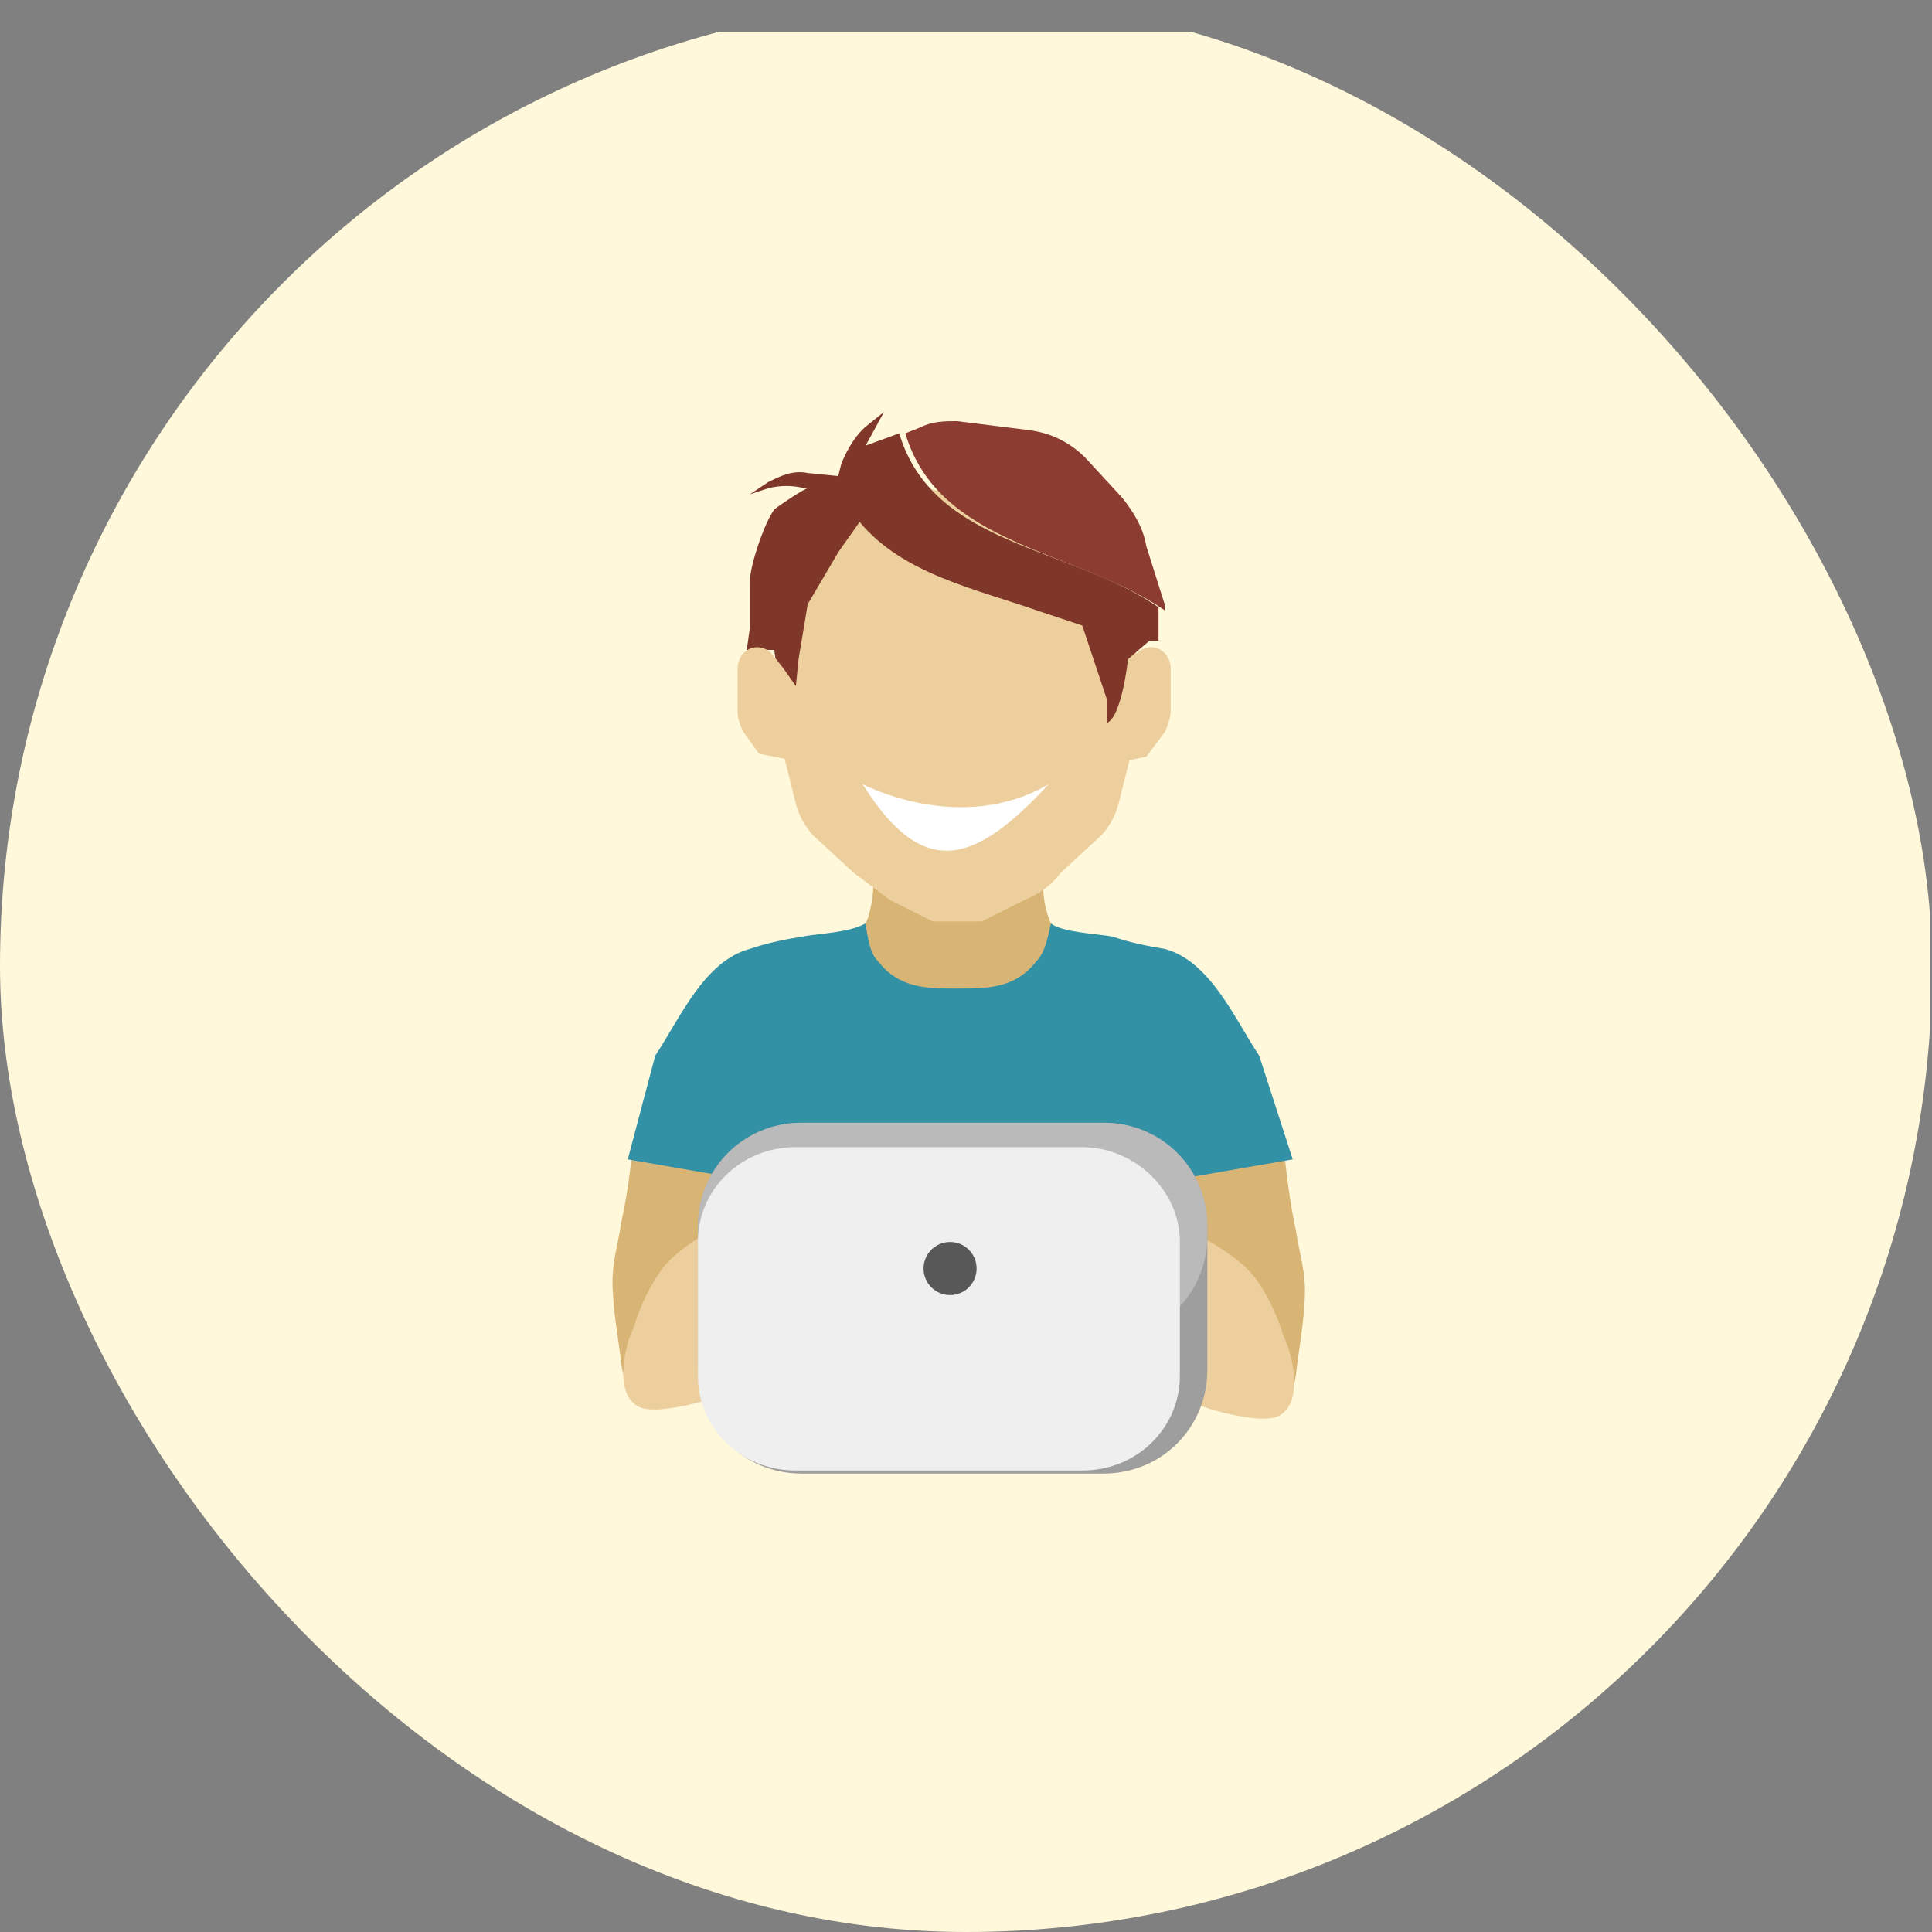 <svg width="182" height="182" viewBox="0 0 182 182" fill="none" xmlns="http://www.w3.org/2000/svg">
<rect x="0" y="0" width="182" height="182" fill="#808080" stroke="none"/>
<g clip-path="url(#clip0_684_8515)">
<path d="M181.8 3H0V184.8H181.8V3Z" fill="#FFF8DA"/>
<path d="M59.712 107.204C59.424 109.79 59.137 112.376 58.562 114.963C58.275 116.974 57.7 118.698 57.7 120.71C57.7 123.296 58.275 126.17 58.562 128.756C58.849 130.767 60.574 132.779 62.585 131.342C63.734 130.48 64.597 129.618 65.746 128.468C67.757 126.744 69.481 124.733 71.78 123.296C72.068 123.009 75.229 117.549 75.229 117.549C75.229 117.549 73.504 107.491 73.504 107.204C74.079 106.917 59.712 107.204 59.712 107.204Z" fill="#D9B575"/>
<path d="M120.919 108.066C121.206 110.653 121.493 113.239 122.068 115.825C122.355 117.836 122.93 119.561 122.93 121.572C122.93 124.158 122.355 127.032 122.068 129.618C121.781 131.629 120.057 133.641 118.045 132.204C116.896 131.342 116.033 130.48 114.884 129.331C112.873 127.606 111.149 125.595 108.85 124.158C108.562 123.871 105.401 118.411 105.401 118.411C105.401 118.411 107.126 108.354 107.126 108.066C106.551 107.779 120.919 108.066 120.919 108.066Z" fill="#D9B575"/>
<path d="M98.662 81L82.299 82.144C82.299 83.289 82.299 84.72 81.779 86.437C81.519 87.009 81.26 87.582 81 88.154C82.039 90.443 83.078 92.733 84.377 95.308C84.377 95.308 93.208 97.311 93.727 97.883C93.987 98.456 101 96.739 101 96.739V89.585C100.481 89.299 99.961 88.726 99.442 87.868C97.623 84.72 98.403 81.572 98.662 81Z" fill="#D9B575"/>
<path d="M103.39 46.859C103.39 46.859 94.769 44.848 93.62 45.71C93.045 45.997 91.896 46.284 90.172 46.572C88.447 46.284 87.298 45.997 86.723 45.71C85.574 45.135 76.953 46.859 76.953 46.859L72.356 65.25L74.942 75.595C75.229 76.744 75.804 77.894 76.666 78.756L80.401 82.204C81.551 83.066 82.7 83.928 83.85 84.79L87.873 86.802H90.172H92.47L96.493 84.79C97.93 84.215 99.08 83.353 99.942 82.204L103.677 78.756C104.539 77.894 105.114 76.744 105.401 75.595L107.988 65.25L103.39 46.859Z" fill="#EDCF9E"/>
<path d="M105.976 62.951L107.125 61.514C107.7 60.94 108.849 60.652 109.711 61.514C109.999 61.802 110.286 62.377 110.286 62.951V66.974C110.286 67.549 109.999 68.411 109.711 68.986L107.987 71.285L103.677 72.147V65.825L105.976 62.951Z" fill="#EDCF9E"/>
<path d="M84.711 40.825L81.55 41.974L83.274 38.813L81.838 39.963C80.688 40.825 79.826 42.261 79.251 43.698L78.964 44.848L76.09 44.56C74.654 44.273 73.504 44.848 72.355 45.423L70.631 46.572L72.355 45.997C73.504 45.71 74.654 45.71 75.803 45.997H76.09C75.803 45.997 73.217 47.721 72.93 48.009C72.067 49.158 70.631 53.181 70.631 54.905V59.216L70.343 61.227H72.93L73.504 64.963L74.654 67.836L75.228 62.089L76.09 56.917L78.964 52.032C79.539 51.17 80.401 50.02 80.975 49.158C84.998 54.043 91.895 55.48 97.642 57.491L101.952 58.928L104.251 65.825V68.124C105.688 67.549 106.263 62.089 106.263 62.089L108.274 60.365H109.136V57.204C100.803 51.457 87.872 51.457 84.711 40.825Z" fill="#7F372A"/>
<path d="M107.988 51.457C107.7 49.733 106.838 48.296 105.689 46.859L102.24 43.123C100.804 41.687 99.08 40.825 97.068 40.537L90.171 39.675C89.022 39.675 87.873 39.675 86.723 40.25L85.286 40.825C88.447 51.457 101.378 51.744 109.712 57.491V56.917L107.988 51.457Z" fill="#8C3C31"/>
<path d="M81.263 73.871C81.263 73.871 90.458 78.756 98.792 73.871C91.895 81.342 87.01 83.066 81.263 73.871Z" fill="white"/>
<path d="M73.792 62.951L72.643 61.514C72.068 60.94 70.918 60.652 70.056 61.514C69.769 61.802 69.482 62.377 69.482 62.951V66.974C69.482 67.836 69.769 68.411 70.056 68.986L71.493 70.997L75.804 71.859V65.825L73.792 62.951Z" fill="#EDCF9E"/>
<path d="M118.619 99.445C116.321 95.997 114.022 90.537 109.711 89.388C107.987 89.101 106.55 88.813 104.826 88.238C103.389 87.951 100.149 87.862 99 87C98.713 88.149 98.504 89.675 97.642 90.537C95.631 93.123 93.045 93.124 90.171 93.124C87.298 93.124 84.711 93.123 82.7 90.537C81.838 89.675 81.787 88.149 81.5 87C80.063 87.862 76.953 87.951 75.516 88.238C73.792 88.526 72.355 88.813 70.631 89.388C66.321 90.537 64.022 95.997 61.723 99.445L59.137 109.215L72.355 111.514L72.93 132.491C73.217 134.79 74.941 136.227 77.24 136.514L90.458 136.802L103.677 136.514C105.976 136.514 107.7 134.79 107.987 132.491L108.562 111.514L121.78 109.215L118.619 99.445Z" fill="#3391A6"/>
<path d="M104.539 110.078C105.114 110.365 105.976 110.652 106.263 111.227C107.125 112.089 107.413 112.951 108.275 113.526C109.424 114.388 110.861 114.963 112.01 115.825C114.022 116.974 116.608 118.411 118.045 120.135C119.194 121.572 120.344 123.871 120.918 125.882C121.781 127.606 122.643 131.629 120.918 133.066C120.344 133.641 119.482 133.641 118.62 133.641C111.436 133.066 103.102 128.181 99.942 121.284C99.079 119.56 98.792 117.836 98.217 116.112C97.93 114.962 97.355 113.526 97.355 112.376C97.355 110.365 100.229 109.79 102.24 109.79C103.102 109.79 103.964 109.79 104.539 110.078Z" fill="#EDCF9E"/>
<path d="M76.09 109.215C75.516 109.503 74.654 109.79 74.366 110.365C73.504 111.227 73.217 112.089 72.355 112.664C71.205 113.526 69.769 114.1 68.619 114.963C66.608 116.112 64.022 117.549 62.585 119.273C61.435 120.71 60.286 123.008 59.711 125.02C58.849 126.744 57.987 130.767 59.711 132.204C60.286 132.779 61.148 132.779 62.01 132.779C69.194 132.204 77.527 127.319 80.688 120.422C81.55 118.698 81.838 116.974 82.412 115.25C82.7 114.101 83.274 112.664 83.274 111.514C83.274 109.503 80.401 108.928 78.389 108.928C77.527 108.928 76.665 108.928 76.09 109.215Z" fill="#EDCF9E"/>
<path d="M113.735 115.537V129.043C113.735 134.503 109.424 138.813 103.964 138.813H75.516C70.056 138.813 65.746 134.503 65.746 129.043V115.537C65.746 110.078 70.056 105.767 75.516 105.767H103.964C109.424 105.767 113.735 110.078 113.735 115.537Z" fill="#9E9E9E"/>
<path d="M113.735 115.537V116.399C113.735 121.859 109.424 126.17 103.964 126.17H75.516C70.056 126.17 65.746 121.859 65.746 116.399V115.537C65.746 110.078 70.056 105.767 75.516 105.767H103.964C109.424 105.767 113.735 110.078 113.735 115.537Z" fill="#BABABA"/>
<path d="M92.47 118.124V118.411C92.183 119.848 91.034 120.997 89.597 120.997C88.16 120.997 87.01 119.848 86.723 118.411V118.124C86.723 116.687 87.873 115.25 89.597 115.25C91.321 115.538 92.47 116.687 92.47 118.124Z" fill="#312F35"/>
<path d="M92.47 118.698C92.183 120.135 91.034 121.284 89.597 121.284C88.16 121.284 87.01 120.135 86.723 118.698C87.01 117.261 88.16 116.112 89.597 116.112C91.034 116.112 92.47 117.261 92.47 118.698Z" fill="#584A49"/>
<path d="M101.953 108.066H74.942C69.769 108.066 65.746 112.089 65.746 116.974V117.836V129.618C65.746 134.503 69.769 138.526 74.942 138.526H101.953C107.125 138.526 111.148 134.503 111.148 129.618V117.836V116.974C111.148 112.089 106.838 108.066 101.953 108.066Z" fill="#EFEFEF"/>
<circle cx="89.5" cy="119.5" r="2.5" fill="#595858"/>
</g>
<defs>
<clipPath id="clip0_684_8515">
<rect width="182" height="182" rx="91" fill="white"/>
</clipPath>
</defs>
</svg>
